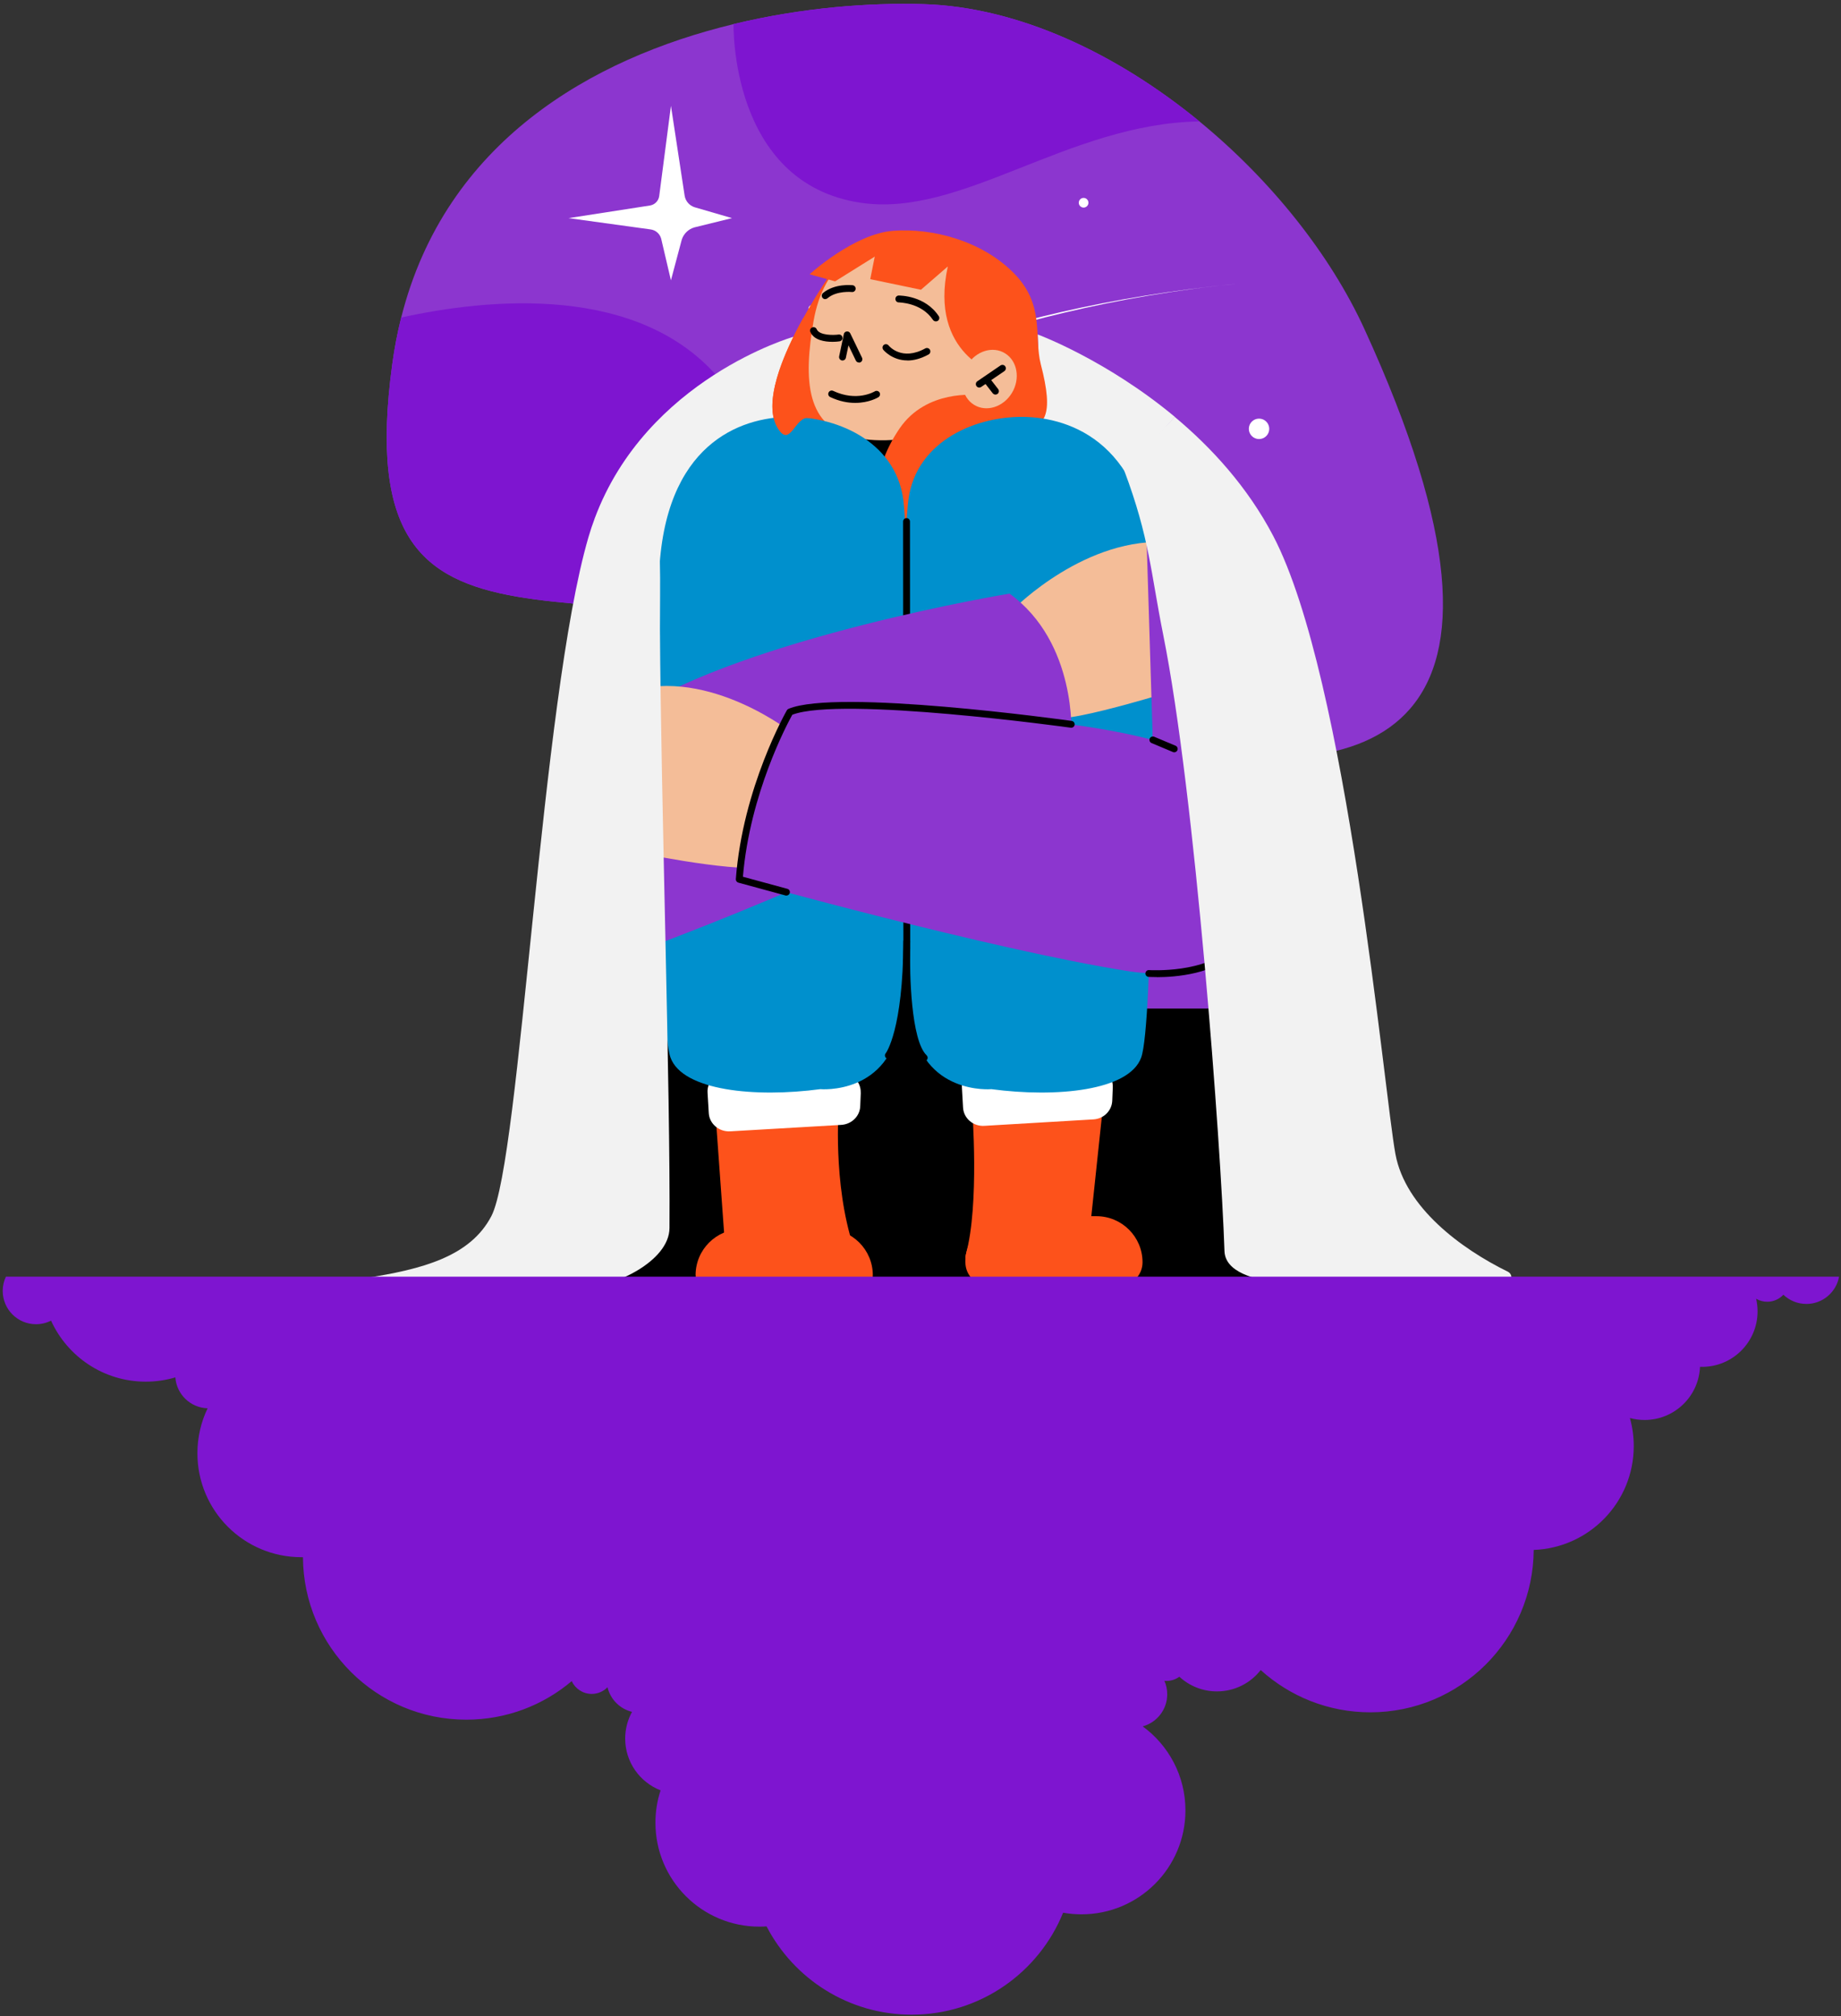 <?xml version="1.0" encoding="UTF-8"?> <svg xmlns="http://www.w3.org/2000/svg" width="411" height="450" viewBox="0 0 411 450" fill="none"><rect x="0" y="0" width="411" height="450" fill="#333333" stroke="none"/> <path d="M258.467 166.298C238.236 162.179 217.177 154.404 201.916 148.221C133.985 120.708 77.176 157.872 87.563 81.329C88.056 77.692 88.73 74.209 89.57 70.873C99.421 31.71 132.077 13.039 163.762 5.384L164.024 5.318C179.181 1.685 194.095 0.564 206.174 0.922C227.36 1.55 249.363 11.999 267.768 27.098C283.718 40.178 296.96 56.757 304.611 73.454C347.011 165.978 304.916 175.768 258.463 166.302L258.467 166.298Z" fill="#8C36CF"></path> <path d="M258.467 166.298C238.236 162.179 217.177 154.404 201.916 148.221C133.985 120.708 77.176 157.872 87.563 81.329C88.056 77.692 88.73 74.209 89.57 70.873C108.518 66.689 142.904 62.994 160.992 85.016C186.798 116.439 186.266 135.133 219.882 137.175C246.604 138.801 256.772 154.751 258.463 166.298H258.467Z" fill="#7E15D0"></path> <path d="M147.168 43.75L149.788 23.627L152.839 43.642C153.02 44.836 153.849 45.834 154.989 46.231L163.419 48.685L155.001 50.758C153.679 51.147 152.635 52.164 152.207 53.474L149.784 62.563L147.596 53.235C147.287 52.157 146.374 51.363 145.261 51.209L126.929 48.685L145.099 45.869C146.182 45.699 147.025 44.836 147.168 43.75Z" fill="white"></path> <path d="M273.735 134.282L276.355 114.159L279.406 134.174C279.587 135.368 280.416 136.366 281.556 136.763L289.986 139.217L281.568 141.29C280.246 141.679 279.202 142.696 278.774 144.006L276.351 153.095L274.163 143.767C273.855 142.688 272.941 141.895 271.828 141.741L253.497 139.217L271.666 136.397C272.749 136.227 273.593 135.364 273.735 134.278V134.282Z" fill="white"></path> <path d="M204.806 112.71L205.562 106.915L206.44 112.679C206.494 113.022 206.729 113.311 207.06 113.427L209.488 114.136L207.064 114.733C206.683 114.844 206.382 115.137 206.259 115.515L205.562 118.131L204.93 115.445C204.841 115.133 204.579 114.906 204.255 114.86L198.973 114.132L204.205 113.319C204.517 113.269 204.76 113.022 204.803 112.71H204.806Z" fill="white"></path> <path d="M278.798 95.716C278.798 94.456 279.819 93.435 281.078 93.435C282.338 93.435 283.359 94.456 283.359 95.716C283.359 96.975 282.338 97.996 281.078 97.996C279.819 97.996 278.798 96.975 278.798 95.716Z" fill="white"></path> <path d="M240.833 45.252C240.833 44.655 241.314 44.173 241.912 44.173C242.509 44.173 242.99 44.655 242.99 45.252C242.99 45.849 242.505 46.331 241.912 46.331C241.318 46.331 240.833 45.845 240.833 45.252Z" fill="white"></path> <path d="M180.488 68.892C180.488 68.449 180.846 68.091 181.289 68.091C181.732 68.091 182.091 68.449 182.091 68.892C182.091 69.335 181.732 69.694 181.289 69.694C180.846 69.694 180.488 69.335 180.488 68.892Z" fill="white"></path> <path d="M228.763 123.166C228.763 122.569 229.249 122.088 229.842 122.088C230.435 122.088 230.921 122.573 230.921 123.166C230.921 123.76 230.439 124.245 229.842 124.245C229.245 124.245 228.763 123.764 228.763 123.166Z" fill="white"></path> <path d="M208.566 77.858C194.4 82.963 185.342 87.725 183.134 88.927C182.826 89.097 182.684 89.443 182.788 89.763C182.953 90.264 183.585 90.468 184.044 90.171C186.76 88.403 195.394 83.117 208.759 78.301C223.785 72.888 247.988 66.022 276.922 63.26C246.79 66.138 223.619 72.43 208.559 77.858H208.566Z" fill="white"></path> <path d="M267.771 27.098C238.371 27.583 214.757 48.639 192.123 45.252C162.888 40.879 163.766 5.384 163.766 5.384L164.028 5.318C179.185 1.685 194.099 0.564 206.177 0.922C227.364 1.55 249.367 11.999 267.771 27.098Z" fill="#7E15D0"></path> <path d="M245.883 111.362C237.741 100.398 232.313 93.038 232.313 93.038L231.669 74.652C231.669 74.652 247.003 80.311 262.275 93.038L245.899 111.362H245.883Z" fill="#F2F2F2"></path> <path d="M149.294 129.502C156.302 101.242 175.132 93.069 175.132 93.069L177.125 75.174C177.125 75.174 144.356 84.543 132.749 115.748L149.279 129.518L149.294 129.502Z" fill="#F2F2F2"></path> <path d="M186.28 59.901C186.28 59.901 167.434 85.969 173.721 95.737C180.008 105.504 189.868 101.502 189.868 101.502L193.656 65.973L186.28 59.886V59.901Z" fill="#FD521B"></path> <path d="M188.09 91.014L186.587 103.649L208.208 107.605V86.046L188.09 91.014Z" fill="black"></path> <path d="M135.31 127.064L286.335 138.841L307.204 286.998H129.636L135.31 127.064Z" fill="#8C36CF"></path> <path d="M292.377 225.102H137.534C135.696 225.102 134.206 226.711 134.206 228.696V284.232C134.206 286.217 135.696 287.826 137.534 287.826H292.377C294.214 287.826 295.704 286.217 295.704 284.232V228.696C295.704 226.711 294.214 225.102 292.377 225.102Z" fill="black"></path> <path d="M159.508 245.443L161.839 277.721C161.839 277.721 192.798 285.219 190.514 278.212C185.883 264.058 187.248 247.206 187.248 247.206L159.508 245.443Z" fill="#FD521B"></path> <path d="M217.025 247.298C217.025 247.298 218.711 268.858 215.629 279.96C213.667 287.059 243.031 277.123 243.031 277.123L246.389 245.443L217.025 247.298Z" fill="#FD521B"></path> <path d="M181.619 71.708C183.842 58.843 192.536 51.973 206.061 54.35C218.16 56.482 226.195 68.565 223.971 81.43C221.748 94.295 203.868 99.938 191.77 97.853C179.656 95.767 179.41 84.558 181.619 71.693V71.708Z" fill="#F4BD98"></path> <path d="M191.754 80.909C191.463 80.909 191.202 80.755 191.064 80.479L189.423 77.075L188.841 79.851C188.749 80.265 188.35 80.525 187.936 80.449C187.522 80.357 187.261 79.958 187.338 79.544L188.381 74.576C188.442 74.254 188.718 74.008 189.04 73.978C189.362 73.932 189.684 74.116 189.822 74.407L192.444 79.835C192.628 80.219 192.475 80.679 192.091 80.863C191.984 80.909 191.877 80.939 191.754 80.939V80.909Z" fill="black"></path> <path d="M202.58 80.449C199.115 80.449 197.198 78.087 197.183 78.057C196.922 77.719 196.983 77.244 197.305 76.983C197.643 76.722 198.118 76.784 198.379 77.106C198.501 77.259 201.323 80.648 206.567 77.765C206.935 77.566 207.41 77.704 207.61 78.072C207.809 78.44 207.671 78.915 207.303 79.115C205.509 80.096 203.93 80.464 202.58 80.464V80.449Z" fill="black"></path> <path d="M185.82 76.293C184.164 76.293 181.726 75.956 180.913 74.1C180.745 73.717 180.913 73.257 181.312 73.088C181.711 72.92 182.155 73.088 182.324 73.487C182.953 74.913 186.142 74.821 187.215 74.668C187.629 74.606 188.028 74.898 188.074 75.327C188.136 75.741 187.844 76.14 187.415 76.186C187.246 76.216 186.617 76.293 185.805 76.293H185.82Z" fill="black"></path> <path d="M208.928 71.739C208.683 71.739 208.437 71.616 208.284 71.402C205.693 67.491 200.678 67.522 200.663 67.491C200.249 67.522 199.896 67.154 199.896 66.725C199.896 66.295 200.234 65.958 200.663 65.958C200.939 65.973 206.536 65.958 209.572 70.558C209.802 70.911 209.71 71.386 209.357 71.616C209.219 71.708 209.081 71.739 208.928 71.739Z" fill="black"></path> <path d="M184.225 66.771C184.01 66.771 183.796 66.679 183.642 66.495C183.366 66.173 183.412 65.682 183.734 65.406C186.295 63.229 190.175 63.643 190.343 63.658C190.757 63.704 191.064 64.087 191.018 64.501C190.972 64.915 190.589 65.237 190.175 65.176C190.144 65.176 186.786 64.823 184.731 66.571C184.593 66.694 184.409 66.755 184.24 66.755L184.225 66.771Z" fill="black"></path> <path d="M197.198 56.083L186.433 62.799L180.744 61.22C180.744 61.22 190.65 52.173 199.39 51.513C208.131 50.854 219.064 53.691 226.225 60.852C233.386 68.013 230.764 75.112 232.358 81.308C235.303 92.701 233.708 96.028 226.409 96.028C219.11 96.028 219.263 90.906 219.263 90.906L219.601 90.032L223.925 78.685L215.936 59.502L207.042 56.114L198.93 54.718L197.182 56.052L197.198 56.083Z" fill="#FD521B"></path> <path d="M206.061 54.366C202.304 53.706 198.931 53.783 195.941 54.473L195.557 55.899L194.284 62.309L205.601 64.67L211.597 59.472C207.303 79.191 222.606 83.485 222.606 83.485H223.465C223.68 82.826 223.848 82.135 223.971 81.43C226.195 68.565 218.175 56.482 206.061 54.35V54.366Z" fill="#FD521B"></path> <path d="M257.369 205.905C257.369 205.905 258.35 224.926 198.302 224.459C114.578 223.815 133.025 201.434 133.025 201.434L257.369 205.905Z" fill="#5774CD"></path> <path d="M192.168 243.894L192.045 246.915C191.953 249.138 190.129 250.932 187.798 251.07L163.018 252.512C160.519 252.65 158.372 250.825 158.234 248.448L157.958 243.863C157.805 241.379 159.89 239.294 162.497 239.294L187.66 239.416C190.221 239.416 192.245 241.456 192.153 243.894H192.168Z" fill="white"></path> <path d="M248.429 242.667L248.306 245.688C248.214 247.912 246.405 249.706 244.12 249.844L219.723 251.285C217.255 251.423 215.138 249.598 215 247.222L214.74 242.637C214.602 240.153 216.641 238.067 219.217 238.067L243.997 238.19C246.512 238.19 248.521 240.229 248.429 242.667Z" fill="white"></path> <path d="M217.975 88.192C217.975 88.192 206.843 86.828 200.832 95.629C194.836 104.446 194.79 112.788 197.305 119.167C199.82 125.546 207.702 129.502 207.702 129.502L230.672 104.293L230.166 89.818L217.975 88.192Z" fill="#FD521B"></path> <path d="M183.137 243.097C183.137 243.097 198.731 244.507 200.955 227.625C203.178 210.742 203.439 124.611 201.645 111.439C199.851 98.267 186.234 92.609 175.117 93.069C164 93.529 147.071 100.337 147.071 131.48C147.071 162.624 146.979 228.667 149.693 236.058C152.407 243.449 168.585 245.029 183.121 243.097H183.137Z" fill="#0090CD"></path> <path d="M221.318 243.097C221.318 243.097 205.724 244.507 203.5 227.625C201.277 210.742 201.016 124.611 202.81 111.439C204.604 98.267 218.221 92.609 229.338 93.069C240.455 93.529 257.384 100.337 257.384 131.48C257.384 162.624 257.476 228.667 254.762 236.058C252.048 243.449 235.87 245.029 221.334 243.097H221.318Z" fill="#0090CD"></path> <path d="M206.337 236.871C206.153 236.871 205.954 236.795 205.8 236.657C201.124 232.148 201.645 212.505 201.676 211.662L201.614 116.407C201.614 115.978 201.952 115.64 202.381 115.64C202.81 115.64 203.148 115.978 203.148 116.407L203.209 211.677C203.04 217.198 203.378 232.194 206.858 235.537C207.165 235.828 207.181 236.319 206.874 236.626C206.72 236.779 206.521 236.856 206.322 236.856L206.337 236.871Z" fill="black"></path> <path d="M198.332 236.334C198.163 236.334 197.995 236.273 197.841 236.166C197.519 235.905 197.458 235.414 197.734 235.092C197.811 235 201.598 229.848 201.675 210.083C201.675 209.653 202.012 209.316 202.442 209.316C202.871 209.316 203.208 209.669 203.208 210.083C203.116 230.661 199.099 235.844 198.915 236.043C198.761 236.227 198.547 236.319 198.317 236.319L198.332 236.334Z" fill="black"></path> <path d="M226.409 135.82C226.409 135.82 242.556 119.443 261.325 121.069L273.362 150.617C273.362 150.617 245.761 159.68 237.388 160.262C229.016 160.845 226.409 135.82 226.409 135.82Z" fill="#F4BD98"></path> <path d="M139.772 213.318C139.772 213.318 213.222 187.112 239.167 164.096C239.167 164.096 240.501 143.487 225.382 132.492C225.382 132.492 166.975 142.107 140.738 159.112L139.787 213.303L139.772 213.318Z" fill="#8C36CF"></path> <path d="M177.295 163.912C177.295 163.912 158.526 148.747 140.34 154.343L140.723 189.964C140.723 189.964 162.451 194.626 170.793 193.599C179.135 192.571 177.31 163.912 177.31 163.912H177.295Z" fill="#F4BD98"></path> <path d="M292.576 190.915C292.576 190.915 282.501 221.537 251.971 216.768C221.441 211.999 165.027 196.282 165.027 196.282C165.027 196.282 168.937 167.531 176.328 158.944C176.328 158.944 227.697 157.288 257.353 165.154L255.866 117.036L292.56 190.915H292.576Z" fill="#8C36CF"></path> <path d="M258.273 218.087C257.215 218.087 256.525 218.041 256.418 218.041C255.988 218.01 255.682 217.642 255.712 217.228C255.743 216.799 256.111 216.477 256.525 216.523C256.648 216.523 269.406 217.336 275.125 211.171C275.417 210.865 275.892 210.849 276.214 211.125C276.521 211.417 276.536 211.892 276.26 212.214C271.353 217.489 262.229 218.102 258.288 218.102L258.273 218.087Z" fill="black"></path> <path d="M215.507 281.738C215.507 276.049 220.122 271.449 225.796 271.449H244.78C250.468 271.449 255.069 276.065 255.069 281.738C255.069 284.652 252.707 286.998 249.809 286.998H220.782C217.868 286.998 215.522 284.637 215.522 281.738H215.507Z" fill="#FD521B"></path> <path d="M155.29 284.612C155.29 278.924 159.906 274.323 165.579 274.323H184.563C190.252 274.323 194.852 278.939 194.852 284.612C194.852 287.526 192.49 289.872 189.592 289.872H160.565C157.651 289.872 155.305 287.511 155.305 284.612H155.29Z" fill="#FD521B"></path> <path d="M262.245 93.038C270.387 99.831 278.514 108.648 284.28 119.688C300.856 151.43 308.983 243.848 311.528 257.587C313.737 269.532 326.218 278.733 336.6 283.824C337.995 284.514 337.52 286.63 335.971 286.63H302.589C298.418 286.63 273.669 288.485 273.362 279.224C272.565 255.563 266.814 177.206 259.684 141.677C256.909 127.846 256.648 120.102 250.974 104.998L262.245 93.053V93.038Z" fill="#F2F2F2"></path> <path d="M190.911 89.925C189.316 89.925 187.43 89.603 185.345 88.622C184.961 88.438 184.793 87.993 184.977 87.61C185.161 87.226 185.605 87.058 186.004 87.242C191.294 89.726 195.128 87.441 195.297 87.349C195.649 87.134 196.125 87.242 196.355 87.594C196.569 87.947 196.462 88.422 196.109 88.652C195.987 88.729 194.008 89.925 190.926 89.925H190.911Z" fill="black"></path> <path d="M147.316 125.377C147.439 129.502 147.316 136.479 147.331 140.451C147.546 178.249 149.693 243.541 149.463 274.102C149.402 281.539 137.027 287.427 129.667 287.427H81.594C80.276 287.427 80.138 285.48 81.441 285.28C94.276 283.302 104.994 280.466 109.702 271.419C116.188 258.967 120.773 156.061 131.384 119.857C131.798 118.431 132.258 117.066 132.764 115.717L147.331 125.362L147.316 125.377Z" fill="#F2F2F2"></path> <path d="M179.318 70.972C174.718 79.283 170.133 90.155 173.721 95.721C176.466 99.999 177.539 92.808 180.545 93.299L179.333 70.957L179.318 70.972Z" fill="#FD521B"></path> <path d="M215.906 81.522C217.822 78.348 221.61 77.152 224.37 78.854C227.13 80.556 227.82 84.512 225.919 87.686C224.002 90.86 220.215 92.056 217.454 90.354C214.694 88.652 214.004 84.696 215.906 81.522Z" fill="#F4BD98"></path> <path d="M218.619 86.506C218.374 86.506 218.129 86.383 217.991 86.168C217.745 85.816 217.837 85.34 218.19 85.095L223.357 81.568C223.71 81.338 224.185 81.415 224.416 81.767C224.661 82.12 224.569 82.596 224.216 82.841L219.049 86.368C218.911 86.46 218.773 86.506 218.619 86.506Z" fill="black"></path> <path d="M222.238 88.07C222.008 88.07 221.778 87.962 221.625 87.778L219.815 85.448C219.555 85.11 219.616 84.635 219.953 84.374C220.291 84.114 220.766 84.175 221.027 84.512L222.836 86.843C223.097 87.18 223.035 87.656 222.698 87.916C222.56 88.024 222.391 88.07 222.223 88.07H222.238Z" fill="black"></path> <path d="M175.577 199.901C175.577 199.901 175.439 199.901 175.377 199.87L164.843 197.003C164.49 196.911 164.245 196.573 164.276 196.205C165.809 175.734 175.577 158.698 175.669 158.53C175.745 158.392 175.883 158.269 176.037 158.207C186.878 153.669 237.127 160.615 239.259 160.906C239.673 160.968 239.964 161.351 239.918 161.765C239.857 162.179 239.474 162.47 239.06 162.424C238.538 162.348 187.844 155.34 176.88 159.526C175.745 161.566 167.419 177.13 165.855 195.684L175.776 198.383C176.19 198.49 176.42 198.919 176.313 199.318C176.221 199.655 175.914 199.885 175.577 199.885V199.901Z" fill="black"></path> <path d="M262.153 167.914C262.061 167.914 261.953 167.899 261.861 167.853L257.077 165.844C256.694 165.675 256.51 165.231 256.663 164.847C256.832 164.464 257.277 164.28 257.66 164.433L262.444 166.442C262.827 166.611 263.011 167.055 262.858 167.439C262.735 167.73 262.444 167.914 262.153 167.914Z" fill="black"></path> <path fill-rule="evenodd" clip-rule="evenodd" d="M403.261 291.031C401.273 291.031 399.465 290.248 398.135 288.981C397.235 289.944 395.954 290.546 394.534 290.546C393.627 290.546 392.782 290.304 392.055 289.874C392.262 290.775 392.373 291.724 392.373 292.686C392.373 299.529 386.826 305.077 379.983 305.077C379.83 305.077 379.678 305.077 379.526 305.07C379.249 311.67 373.812 316.934 367.149 316.934C366.013 316.934 364.912 316.781 363.873 316.497C364.427 318.492 364.732 320.591 364.732 322.758C364.732 335.28 354.807 345.482 342.396 345.939C342.272 365.976 325.989 382.182 305.925 382.182C296.506 382.182 287.924 378.608 281.449 372.749C279.184 375.651 275.652 377.514 271.683 377.514C268.442 377.514 265.499 376.274 263.289 374.238C262.479 374.827 261.482 375.173 260.401 375.173C260.249 375.173 260.103 375.173 259.951 375.152C260.353 376.067 260.581 377.085 260.581 378.151C260.581 381.58 258.261 384.461 255.103 385.32C260.886 389.537 264.647 396.366 264.647 404.075C264.647 416.888 254.258 427.269 241.445 427.269C240.046 427.269 238.675 427.145 237.338 426.909C231.915 440.255 218.825 449.668 203.533 449.668C189.432 449.668 177.208 441.668 171.134 429.964C170.601 429.998 170.067 430.019 169.527 430.019C156.714 430.019 146.325 419.63 146.325 406.824C146.325 404.303 146.727 401.872 147.475 399.601C142.849 397.8 139.573 393.305 139.573 388.048C139.573 385.881 140.127 383.844 141.103 382.078C138.395 381.427 136.269 379.294 135.625 376.586C134.732 377.507 133.478 378.075 132.1 378.075C130.126 378.075 128.415 376.905 127.633 375.222C121.282 380.589 113.074 383.824 104.105 383.824C84.027 383.824 67.745 367.603 67.634 347.56C67.516 347.56 67.391 347.56 67.274 347.56C54.461 347.56 44.072 337.178 44.072 324.365C44.072 320.771 44.889 317.363 46.351 314.323C42.521 314.219 39.418 311.213 39.148 307.425C37.049 308.048 34.833 308.38 32.534 308.38C23.135 308.38 15.046 302.791 11.396 294.757C10.385 295.27 9.249 295.561 8.037 295.561C3.93 295.561 0.606 292.236 0.606 288.129C0.606 286.993 0.862 285.913 1.319 284.95L410.567 284.95C409.937 288.413 406.904 291.038 403.261 291.038L403.261 291.031Z" fill="#7E15D0"></path> </svg> 